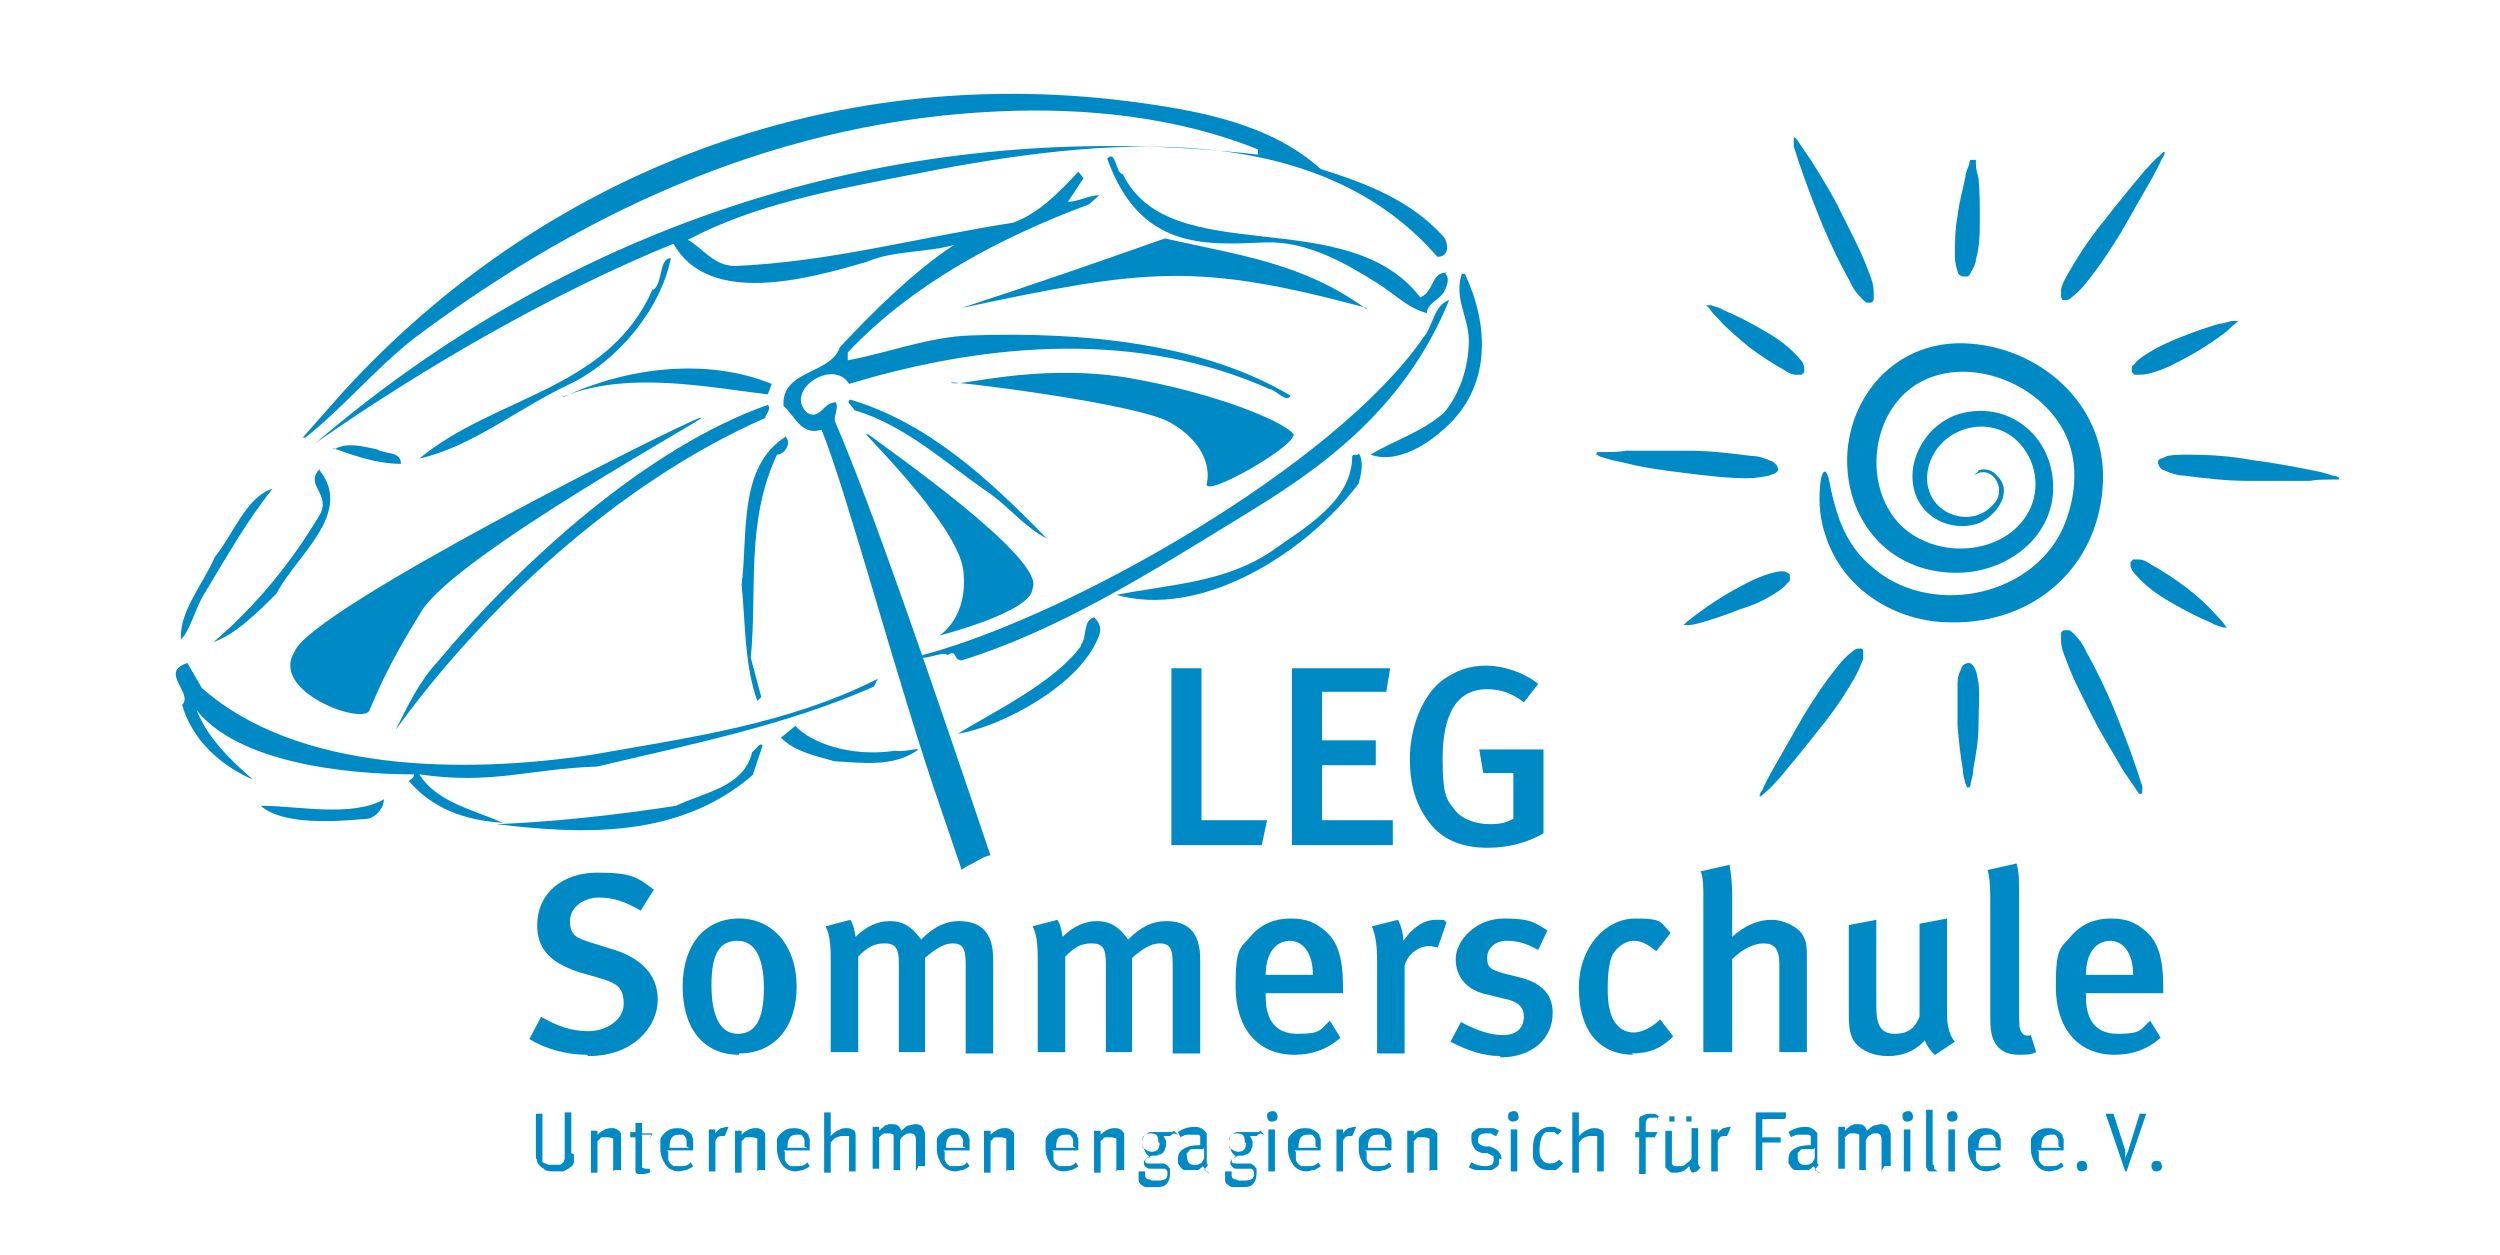 <?xml version="1.0" encoding="UTF-8"?>
<svg xmlns="http://www.w3.org/2000/svg" version="1.1" viewBox="0 0 190.8 95.8">
  <defs>
    <style>
      .cls-1 {
        fill-rule: evenodd;
      }

      .cls-1, .cls-2 {
        fill: #008ac5;
      }
    </style>
  </defs>
  <!-- Generator: Adobe Illustrator 28.7.10, SVG Export Plug-In . SVG Version: 1.2.0 Build 236)  -->
  <g>
    <g id="Ebene_1">
      <g>
        <g>
          <path class="cls-2" d="M44.8,80.5c-1.5,0-3.1-.4-4.4-1.2l.9-1.7c1.2.7,2.3,1.1,3.6,1.1s2.7-.8,2.7-2.1-.6-1.6-2-2l-1.4-.4c-1.2-.4-2.1-.9-2.6-1.6-.4-.5-.6-1.2-.6-2,0-2.4,1.9-4,4.6-4s3.1.4,4.3,1.3l-1,1.6c-1.2-.7-2.1-1-3.2-1s-2.2.7-2.2,1.8.5,1.3,1.8,1.7l1.6.5c1.9.6,3.3,1.8,3.3,3.8s-1.8,4.3-5.3,4.3Z"/>
          <path class="cls-2" d="M56.4,80.5c-2.7,0-4.3-2-4.3-5.2s1.7-5.2,4.3-5.2,4.4,2.1,4.4,5.2-1.7,5.1-4.4,5.1ZM56.3,71.8c-1.4,0-2,1-2,3.4s.7,3.7,2,3.7,2-1,2-3.5-.8-3.6-2-3.6Z"/>
          <path class="cls-2" d="M73.7,80.3v-6.8c0-1.2-.3-1.5-1-1.5s-1.4.5-2.1,1.1v7.2h-2v-6.8c0-1.2-.3-1.5-1.1-1.5s-1.3.3-2,1v7.3h-2.1v-7.1c0-1.2-.1-2-.4-2.5l1.9-.5c.2.3.3.7.4,1.3.8-.8,1.7-1.2,2.6-1.2s1.6.3,2.4,1.4c1-1,1.9-1.4,2.9-1.4,1.6,0,2.6.8,2.6,2.9v7.2h-2.1Z"/>
          <path class="cls-2" d="M89.5,80.3v-6.8c0-1.2-.3-1.5-1-1.5s-1.4.5-2.1,1.1v7.2h-2v-6.8c0-1.2-.3-1.5-1.1-1.5s-1.3.3-2,1v7.3h-2.1v-7.1c0-1.2-.1-2-.4-2.5l1.9-.5c.2.3.3.7.4,1.3.8-.8,1.7-1.2,2.6-1.2s1.6.3,2.4,1.4c1-1,1.9-1.4,2.9-1.4,1.6,0,2.6.8,2.6,2.9v7.2h-2.1Z"/>
          <path class="cls-2" d="M96.6,75.9v.2c0,1.4.5,2.8,2.4,2.8s1.7-.3,2.5-1l.8,1.3c-1,.9-2.2,1.3-3.5,1.3-2.8,0-4.5-2-4.5-5.2s.4-2.9,1.2-3.9c.8-.9,1.8-1.3,3-1.3s1.9.3,2.7,1c.9.8,1.3,2,1.3,4.3v.4h-5.9ZM98.5,71.8c-1.2,0-1.9,1-1.9,2.6h3.6c0-1.6-.7-2.6-1.8-2.6Z"/>
          <path class="cls-2" d="M109.7,72.3c-.2,0-.4-.1-.6-.1-.9,0-1.7.7-1.9,1.5v6.7h-2.1v-7c0-1.2-.1-2-.4-2.7l2-.5c.2.4.4,1,.4,1.6.8-1.1,1.6-1.6,2.5-1.6s.5,0,.8.2l-.7,2Z"/>
          <path class="cls-2" d="M114.5,80.6c-1.2,0-2.5-.4-3.8-1.1l.8-1.5c.9.5,2.1,1,3.2,1s1.6-.6,1.6-1.4-.5-1.2-1.6-1.4l-1.2-.3c-1.5-.3-2.4-1.3-2.4-2.7s1.5-3.1,3.7-3.1,2.4.4,3.3.9l-.7,1.5c-.9-.5-1.6-.7-2.4-.7s-1.5.5-1.5,1.3.3.9,1.3,1.2l1.2.3c2,.5,2.5,1.6,2.5,2.7,0,2-1.6,3.4-4,3.4Z"/>
          <path class="cls-2" d="M124.7,80.5c-2.7,0-4.2-1.9-4.2-5.1s2.1-5.3,4.3-5.3,1.9.3,2.7,1.1l-1.1,1.4c-.6-.5-1.1-.8-1.7-.8s-1.2.4-1.6,1c-.3.6-.4,1.5-.4,2.7s.2,2.2.7,2.7c.3.4.8.6,1.3.6s1.3-.3,2-1l1,1.3c-.9.9-1.8,1.3-3.2,1.3Z"/>
          <path class="cls-2" d="M135.8,80.3v-6.7c0-1.2-.4-1.6-1.2-1.6s-1.7.5-2.4,1.2v7.1h-2.2v-11.7c0-.9,0-1.6-.2-2.1l2.2-.5c.1.6.2,1.4.2,2.3v2.1c0,.5,0,1,0,1.1,1-.9,2-1.3,3-1.3s2.1.6,2.4,1.2c.3.5.3.9.3,1.9v7h-2.1Z"/>
          <path class="cls-2" d="M147.8,80.6c-.4-.3-.7-.7-.9-1.2-.7.8-1.7,1.2-2.8,1.2s-2-.4-2.5-1c-.4-.5-.5-1.1-.5-2.3v-6.7l2.1-.4v6.6c0,1.2.2,2.1,1.4,2.1s1.6-.6,1.9-1.3v-7.1l2.1-.4v7.4c0,1.3.5,1.9.6,2l-1.5,1Z"/>
          <path class="cls-2" d="M154.1,80.5c-2.2,0-2.2-1.9-2.2-2.8v-8.4c0-1.3,0-2.1-.2-2.9l2.2-.5c.2.6.2,1.4.2,2.7v8.4c0,1.3,0,1.5.2,1.8.1.2.4.3.7.2l.4,1.3c-.4.2-.8.2-1.3.2Z"/>
          <path class="cls-2" d="M159.2,75.9v.2c0,1.4.5,2.8,2.4,2.8s1.7-.3,2.5-1l.8,1.3c-1,.9-2.2,1.3-3.5,1.3-2.8,0-4.5-2-4.5-5.2s.4-2.9,1.2-3.9c.8-.9,1.8-1.3,3-1.3s1.9.3,2.7,1c.9.8,1.3,2,1.3,4.3v.4h-5.9ZM161.1,71.8c-1.2,0-1.9,1-1.9,2.6h3.6c0-1.6-.7-2.6-1.8-2.6Z"/>
        </g>
        <g>
          <path class="cls-2" d="M43.8,88.1c0,.3,0,.5,0,.6,0,.1-.1.3-.3.4-.1.1-.3.2-.5.3-.2,0-.4,0-.7,0s-.6,0-.8-.2c-.2-.1-.4-.3-.5-.5,0-.1,0-.2-.1-.3,0-.1,0-.2,0-.3v-3.1h.5v3c0,.1,0,.2,0,.3,0,.1,0,.2,0,.3,0,0,0,0,0,.1,0,0,0,0,.2.1,0,0,.2,0,.2.1,0,0,.2,0,.4,0s.3,0,.5,0c.1,0,.2-.1.3-.2,0,0,.1-.2.1-.3,0-.1,0-.2,0-.4v-3.1h.5v3.1Z"/>
          <path class="cls-2" d="M46.8,89.4v-2.2c0,0,0-.2,0-.2,0,0,0-.1,0-.1,0,0,0,0,0,0,0,0,0,0,0,0,0,0-.2-.1-.4-.1s-.1,0-.2,0c0,0-.2,0-.2,0,0,0-.2,0-.2.1,0,0-.1.1-.2.2v2.4h-.5v-2.5c0-.2,0-.4,0-.5,0-.1,0-.2,0-.2h.5c0-.1,0,0,0,0,0,0,0,.2,0,.3.3-.3.7-.5,1-.5s.3,0,.5.1.2.2.3.3c0,.1,0,.2,0,.4v2.4h-.5Z"/>
          <path class="cls-2" d="M49.7,86.6h-.7v2.1c0,.2,0,.3,0,.4,0,0,.2.1.3.1s.1,0,.2,0c0,0,0,0,.1,0v.3c0,0-.3.1-.5.1s-.2,0-.2,0c0,0-.1,0-.2,0-.1,0-.2-.1-.2-.2,0-.1,0-.2,0-.4v-2.2h-.4v-.4h.4c0,0,0-.1,0-.2,0,0,0-.2,0-.2,0,0,0-.1,0-.2,0,0,0-.1,0-.1h.5c0,0,0,0,0,0,0,0,0,.1,0,.2,0,0,0,.2,0,.3,0,0,0,.2,0,.3h.8l-.2.4Z"/>
          <path class="cls-2" d="M51,87.9h0c0,.2,0,.4,0,.5,0,.1,0,.2.1.3,0,.1.2.2.3.3.1,0,.3,0,.5,0,.3,0,.6,0,.8-.3l.2.3c-.1.1-.3.2-.5.3-.2,0-.4.1-.6.1-.4,0-.8-.2-1-.5-.2-.3-.4-.7-.4-1.2s0-.5,0-.7c0-.2.2-.4.3-.5.3-.3.6-.4,1-.4s.6.1.9.3c0,0,.1.1.2.2,0,0,0,.2.1.3,0,.1,0,.2,0,.4,0,.1,0,.3,0,.5h0c0,0-2,0-2,0ZM52.4,87.5c0-.2,0-.3,0-.4,0-.1,0-.2-.1-.3,0,0-.1-.2-.2-.2-.1,0-.2,0-.3,0-.5,0-.7.3-.7,1h1.5Z"/>
          <path class="cls-2" d="M55.3,86.7s0,0-.1,0c-.2,0-.4,0-.5.2,0,0-.1.1-.1.2,0,0,0,.2,0,.3v2h-.5v-2.5c0-.2,0-.4,0-.5,0-.1,0-.2,0-.2h.5c0-.1,0,0,0,0,0,.1,0,.2,0,.3.1-.2.3-.3.4-.4.2,0,.3-.1.5-.1s0,0,.1,0c0,0,0,0,0,0l-.2.5Z"/>
          <path class="cls-2" d="M57.8,89.4v-2.2c0,0,0-.2,0-.2,0,0,0-.1,0-.1,0,0,0,0,0,0,0,0,0,0,0,0,0,0-.2-.1-.4-.1s-.1,0-.2,0c0,0-.2,0-.2,0,0,0-.2,0-.2.1,0,0-.1.1-.2.2v2.4h-.5v-2.5c0-.2,0-.4,0-.5,0-.1,0-.2,0-.2h.5c0-.1,0,0,0,0,0,0,0,.2,0,.3.3-.3.7-.5,1-.5s.3,0,.5.1c.1,0,.2.2.3.3,0,.1,0,.2,0,.4v2.4h-.5Z"/>
          <path class="cls-2" d="M59.9,87.9h0c0,.2,0,.4,0,.5,0,.1,0,.2.1.3,0,.1.2.2.3.3.1,0,.3,0,.5,0,.3,0,.6,0,.8-.3l.2.3c-.1.1-.3.2-.5.3-.2,0-.4.1-.6.1-.4,0-.8-.2-1-.5-.2-.3-.4-.7-.4-1.2s0-.5,0-.7c0-.2.2-.4.3-.5.3-.3.6-.4,1-.4s.6.1.9.3c0,0,.1.1.2.2,0,0,0,.2.1.3,0,.1,0,.2,0,.4,0,.1,0,.3,0,.5h0c0,0-2,0-2,0ZM61.4,87.5c0-.2,0-.3,0-.4,0-.1,0-.2-.1-.3,0,0-.1-.2-.2-.2-.1,0-.2,0-.3,0-.5,0-.7.3-.7,1h1.5Z"/>
          <path class="cls-2" d="M64.8,89.4v-2.2c0-.1,0-.2,0-.3,0,0,0-.1,0-.2,0,0,0,0-.2,0,0,0-.1,0-.2,0-.2,0-.3,0-.5.1-.2,0-.3.2-.5.4v2.3h-.5v-3.9c0-.2,0-.3,0-.5,0-.1,0-.2,0-.2h.5c0,0,0,0,0,.1,0,.1,0,.3,0,.5v.7c0,0,0,.2,0,.3,0,0,0,.1,0,.2.1-.1.3-.3.5-.4.2-.1.4-.2.6-.2s.4,0,.5.1c.2,0,.3.2.3.4,0,0,0,.1,0,.2,0,0,0,.2,0,.3v2.3h-.5Z"/>
          <path class="cls-2" d="M69.9,89.4v-2.4c0-.3-.1-.5-.4-.5s-.3,0-.4.1c-.1,0-.3.2-.4.4v2.3h-.5v-2.3c0,0,0-.2,0-.2,0,0,0-.1,0-.2,0,0-.2-.1-.3-.1s-.2,0-.4,0c-.1,0-.3.2-.4.3v2.4h-.5v-2.5c0-.2,0-.4,0-.5,0-.1,0-.2,0-.2h.5c0,0,0,0,0,0,0,0,0,.2,0,.3,0,0,.1-.1.2-.2,0,0,.2-.1.2-.2,0,0,.2,0,.3-.1,0,0,.2,0,.3,0,.2,0,.3,0,.4.1.1,0,.2.2.3.4.2-.2.3-.3.5-.4.2,0,.4-.1.5-.1.2,0,.4,0,.6.2.1.2.2.4.2.6v2.4h-.5Z"/>
          <path class="cls-2" d="M72.1,87.9h0c0,.2,0,.4,0,.5,0,.1,0,.2.1.3,0,.1.2.2.3.3.1,0,.3,0,.5,0,.3,0,.6,0,.8-.3l.2.3c-.1.1-.3.2-.5.3-.2,0-.4.1-.6.1-.4,0-.8-.2-1-.5-.2-.3-.4-.7-.4-1.2s0-.5,0-.7c0-.2.2-.4.3-.5.3-.3.6-.4,1-.4s.6.1.9.3c0,0,.1.1.2.2,0,0,0,.2.1.3,0,.1,0,.2,0,.4,0,.1,0,.3,0,.5h0c0,0-2,0-2,0ZM73.5,87.5c0-.2,0-.3,0-.4,0-.1,0-.2-.1-.3,0,0-.1-.2-.2-.2-.1,0-.2,0-.3,0-.5,0-.7.3-.7,1h1.5Z"/>
          <path class="cls-2" d="M76.8,89.4v-2.2c0,0,0-.2,0-.2,0,0,0-.1,0-.1,0,0,0,0,0,0,0,0,0,0,0,0,0,0-.2-.1-.4-.1s-.1,0-.2,0c0,0-.2,0-.2,0,0,0-.2,0-.2.1,0,0-.1.1-.2.2v2.4h-.5v-2.5c0-.2,0-.4,0-.5,0-.1,0-.2,0-.2h.5c0-.1,0,0,0,0,0,0,0,.2,0,.3.3-.3.7-.5,1-.5s.3,0,.5.1.2.2.3.3c0,.1,0,.2,0,.4v2.4h-.5Z"/>
          <path class="cls-2" d="M80.4,87.9h0c0,.2,0,.4,0,.5,0,.1,0,.2.1.3,0,.1.2.2.3.3.1,0,.3,0,.5,0,.3,0,.6,0,.8-.3l.2.3c-.1.1-.3.2-.5.3-.2,0-.4.1-.6.1-.4,0-.8-.2-1-.5-.2-.3-.4-.7-.4-1.2s0-.5,0-.7c0-.2.2-.4.3-.5.3-.3.6-.4,1-.4s.6.1.9.3c0,0,.1.1.2.2,0,0,0,.2.1.3,0,.1,0,.2,0,.4,0,.1,0,.3,0,.5h0c0,0-2,0-2,0ZM81.9,87.5c0-.2,0-.3,0-.4,0-.1,0-.2-.1-.3,0,0-.1-.2-.2-.2-.1,0-.2,0-.3,0-.5,0-.7.3-.7,1h1.5Z"/>
          <path class="cls-2" d="M85.2,89.4v-2.2c0,0,0-.2,0-.2,0,0,0-.1,0-.1,0,0,0,0,0,0,0,0,0,0,0,0,0,0-.2-.1-.4-.1s-.1,0-.2,0c0,0-.2,0-.2,0,0,0-.2,0-.2.1,0,0-.1.1-.2.2v2.4h-.5v-2.5c0-.2,0-.4,0-.5,0-.1,0-.2,0-.2h.5c0-.1,0,0,0,0,0,0,0,.2,0,.3.3-.3.7-.5,1-.5s.3,0,.5.1c.1,0,.2.2.3.3,0,.1,0,.2,0,.4v2.4h-.5Z"/>
          <path class="cls-2" d="M89.6,86.5c0,0-.2.1-.3.2,0,0-.2,0-.3,0s-.2,0-.2,0c.1.2.2.3.2.5s0,.3-.1.5c0,.2-.2.3-.3.4,0,0-.2,0-.3.1-.1,0-.2,0-.3,0-.2,0-.4.1-.5.2,0,0-.1.1-.1.2,0,.1,0,.2.3.2h.5c.2,0,.3,0,.5,0,.1,0,.2,0,.3.1.1,0,.2.2.3.3,0,.1,0,.2,0,.4,0,.3-.1.6-.3.8-.2.2-.5.2-.9.2s-.5,0-.6,0c-.2,0-.3-.1-.4-.2-.1,0-.2-.2-.2-.3,0,0,0-.2,0-.3s0-.1,0-.2c0,0,0-.1,0-.2h.5s0,0,0,0c0,0,0,.1,0,.2,0,.2,0,.3.2.4,0,0,.2,0,.3.1.1,0,.2,0,.4,0,.2,0,.4,0,.6-.1.1,0,.2-.2.2-.4s0-.3-.2-.4c0,0-.1,0-.2,0-.1,0-.2,0-.4,0h-.1s0,0-.1,0c0,0,0,0-.1,0h-.1c-.2,0-.3,0-.4-.1-.1,0-.2-.2-.2-.3s0-.2.1-.3c0,0,.2-.2.5-.2-.2,0-.4-.2-.5-.4-.1-.2-.2-.4-.2-.6s0-.3,0-.4c0-.1.1-.2.2-.3.1,0,.2-.2.4-.2.1,0,.3,0,.5,0s.2,0,.3,0c0,0,.2,0,.2,0,0,0,.1,0,.2,0,0,0,.2,0,.2,0s.2,0,.2,0c0,0,.1,0,.2-.1l.3.3ZM88.4,87.2c0-.2,0-.4-.1-.5,0-.1-.2-.2-.5-.2-.4,0-.6.2-.6.7s0,.4.2.5c.1.1.3.2.5.2.4,0,.6-.2.6-.7Z"/>
          <path class="cls-2" d="M92.3,89.5c-.1,0-.2,0-.3-.2s-.1-.2-.2-.3c-.2.2-.3.3-.4.3-.1,0-.3,0-.5,0s-.4,0-.5,0c-.1,0-.2-.1-.3-.2,0,0-.1-.2-.2-.3,0-.1,0-.2,0-.3,0-.4.1-.6.4-.8.3-.2.7-.3,1.2-.3h0s0,0,.1,0v-.2c0-.1,0-.2,0-.3,0,0,0-.1,0-.2,0,0-.1-.1-.2-.1,0,0-.2,0-.2,0s-.2,0-.3,0c0,0-.2,0-.3,0,0,0-.2,0-.3.1,0,0-.1,0-.2.1l-.2-.4c.4-.3.9-.4,1.3-.4s.7.2.9.5c0,0,0,.2,0,.3,0,.1,0,.3,0,.4v1c0,.1,0,.2,0,.3,0,0,0,.2,0,.2,0,0,0,.1,0,.1,0,0,0,0,.1.1l-.3.4ZM91.8,87.7s0,0-.1,0c0,0,0,0-.1,0-.2,0-.4,0-.5,0-.1,0-.3,0-.3.1,0,0-.1.1-.2.2s0,.2,0,.3c0,.4.2.6.5.6s.3,0,.5-.1c.1,0,.2-.2.3-.4v-.8Z"/>
          <path class="cls-2" d="M96.2,86.5c0,0-.2.1-.3.2,0,0-.2,0-.3,0s-.2,0-.2,0c.1.2.2.3.2.5s0,.3-.1.5c0,.2-.2.3-.3.4,0,0-.2,0-.3.1-.1,0-.2,0-.3,0-.2,0-.4.1-.5.2,0,0-.1.1-.1.2,0,.1,0,.2.3.2h.5c.2,0,.3,0,.5,0s.2,0,.3.1c.1,0,.2.2.3.3,0,.1,0,.2,0,.4,0,.3-.1.6-.3.8-.2.2-.5.2-.9.2s-.5,0-.6,0c-.2,0-.3-.1-.4-.2-.1,0-.2-.2-.2-.3,0,0,0-.2,0-.3s0-.1,0-.2c0,0,0-.1,0-.2h.5s0,0,0,0c0,0,0,.1,0,.2,0,.2,0,.3.2.4,0,0,.2,0,.3.1.1,0,.2,0,.4,0,.2,0,.4,0,.6-.1.1,0,.2-.2.2-.4s0-.3-.2-.4c0,0-.1,0-.2,0-.1,0-.2,0-.4,0h-.1s0,0-.1,0c0,0,0,0-.1,0h-.1c-.2,0-.3,0-.4-.1s-.2-.2-.2-.3,0-.2.1-.3.2-.2.5-.2c-.2,0-.4-.2-.5-.4-.1-.2-.2-.4-.2-.6s0-.3,0-.4c0-.1.1-.2.2-.3.1,0,.2-.2.4-.2.1,0,.3,0,.5,0s.2,0,.3,0,.2,0,.2,0c0,0,.1,0,.2,0,0,0,.2,0,.2,0s.2,0,.2,0c0,0,.1,0,.2-.1l.3.3ZM95,87.2c0-.2,0-.4-.1-.5,0-.1-.2-.2-.5-.2-.4,0-.6.2-.6.7s0,.4.2.5c.1.1.3.2.5.2.4,0,.6-.2.6-.7Z"/>
          <path class="cls-2" d="M97.5,85.2c0,.1,0,.2-.1.3,0,0-.2.1-.3.1s-.2,0-.3-.1c0,0-.1-.2-.1-.3s0-.2.1-.3c0,0,.2-.1.3-.1s.2,0,.3.1c0,0,.1.2.1.3ZM96.8,89.4v-3.2h.5c0,0,0,3.2,0,3.2h-.5Z"/>
          <path class="cls-2" d="M98.9,87.9h0c0,.2,0,.4,0,.5,0,.1,0,.2.1.3,0,.1.2.2.3.3.1,0,.3,0,.5,0,.3,0,.6,0,.8-.3l.2.3c-.1.1-.3.2-.5.3-.2,0-.4.1-.6.1-.4,0-.8-.2-1-.5-.2-.3-.4-.7-.4-1.2s0-.5,0-.7c0-.2.2-.4.3-.5.3-.3.6-.4,1-.4s.6.1.9.3c0,0,.1.1.2.2,0,0,0,.2.1.3,0,.1,0,.2,0,.4,0,.1,0,.3,0,.5h0c0,0-2,0-2,0ZM100.4,87.5c0-.2,0-.3,0-.4,0-.1,0-.2-.1-.3,0,0-.1-.2-.2-.2-.1,0-.2,0-.3,0-.5,0-.7.3-.7,1h1.5Z"/>
          <path class="cls-2" d="M103.2,86.7s0,0-.1,0c-.2,0-.4,0-.5.2,0,0-.1.1-.1.2,0,0,0,.2,0,.3v2h-.5v-2.5c0-.2,0-.4,0-.5,0-.1,0-.2,0-.2h.5c0-.1,0,0,0,0,0,.1,0,.2,0,.3.1-.2.3-.3.4-.4.2,0,.3-.1.5-.1s0,0,.1,0c0,0,0,0,0,0l-.2.5Z"/>
          <path class="cls-2" d="M104.3,87.9h0c0,.2,0,.4,0,.5,0,.1,0,.2.1.3,0,.1.2.2.3.3.1,0,.3,0,.5,0,.3,0,.6,0,.8-.3l.2.3c-.1.1-.3.2-.5.3-.2,0-.4.1-.6.1-.4,0-.8-.2-1-.5-.2-.3-.4-.7-.4-1.2s0-.5,0-.7c0-.2.2-.4.3-.5.3-.3.6-.4,1-.4s.6.1.9.3c0,0,.1.1.2.2,0,0,0,.2.1.3,0,.1,0,.2,0,.4,0,.1,0,.3,0,.5h0c0,0-2,0-2,0ZM105.7,87.5c0-.2,0-.3,0-.4,0-.1,0-.2-.1-.3,0,0-.1-.2-.2-.2-.1,0-.2,0-.3,0-.5,0-.7.3-.7,1h1.5Z"/>
          <path class="cls-2" d="M109.1,89.4v-2.2c0,0,0-.2,0-.2,0,0,0-.1,0-.1,0,0,0,0,0,0,0,0,0,0,0,0,0,0-.2-.1-.4-.1s-.1,0-.2,0c0,0-.2,0-.2,0,0,0-.2,0-.2.1,0,0-.1.1-.2.2v2.4h-.5v-2.5c0-.2,0-.4,0-.5,0-.1,0-.2,0-.2h.5c0-.1,0,0,0,0,0,0,0,.2,0,.3.3-.3.7-.5,1-.5s.3,0,.5.1c.1,0,.2.2.3.3,0,.1,0,.2,0,.4v2.4h-.5Z"/>
          <path class="cls-2" d="M114.4,88.4c0,.2,0,.3,0,.4,0,.1-.1.2-.2.3-.1,0-.2.2-.4.2-.1,0-.3,0-.5,0s-.4,0-.6,0c-.2,0-.4-.1-.6-.2l.2-.4c.3.2.7.3,1,.3s.4,0,.5-.1c.1,0,.2-.2.2-.4s0-.3-.1-.3c0,0-.2-.1-.4-.2h-.4c-.3-.1-.5-.2-.6-.4-.1-.2-.2-.3-.2-.6s0-.3,0-.4c0-.1.1-.2.2-.3.1,0,.2-.2.4-.2.1,0,.3,0,.5,0s.3,0,.5,0c.2,0,.3.1.5.2l-.2.4c-.1,0-.3-.1-.4-.2-.1,0-.3,0-.4,0s-.3,0-.4.1c-.1,0-.2.2-.2.4s0,.2.1.3.2.1.4.2h.4c.6.2.9.5.9,1Z"/>
          <path class="cls-2" d="M115.9,85.2c0,.1,0,.2-.1.3,0,0-.2.1-.3.1s-.2,0-.3-.1-.1-.2-.1-.3,0-.2.1-.3c0,0,.2-.1.3-.1s.2,0,.3.1c0,0,.1.2.1.3ZM115.3,89.4v-3.2h.5c0,0,0,3.2,0,3.2h-.5Z"/>
          <path class="cls-2" d="M119.1,89c-.1.1-.3.3-.4.3-.1,0-.3,0-.5,0-.5,0-.8-.2-1-.5-.1-.2-.2-.3-.2-.5,0-.2,0-.4,0-.6,0-.3,0-.6.1-.8,0-.2.2-.4.3-.5.2-.2.5-.4.9-.4s.4,0,.5.1c.1,0,.3.1.4.2l-.3.3c-.1,0-.2-.2-.3-.2,0,0-.2,0-.3,0s-.2,0-.3,0c-.1,0-.2.2-.3.3-.1.2-.2.6-.2,1s0,.6.2.8c.1.2.3.3.6.3s.5-.1.7-.3l.3.3Z"/>
          <path class="cls-2" d="M121.9,89.4v-2.2c0-.1,0-.2,0-.3,0,0,0-.1,0-.2,0,0,0,0-.2,0,0,0-.1,0-.2,0-.2,0-.3,0-.5.1-.2,0-.3.2-.5.4v2.3h-.5v-3.9c0-.2,0-.3,0-.5,0-.1,0-.2,0-.2h.5c0,0,0,0,0,.1,0,.1,0,.3,0,.5v.7c0,0,0,.2,0,.3,0,0,0,.1,0,.2.1-.1.3-.3.5-.4.2-.1.4-.2.6-.2s.4,0,.5.1c.2,0,.3.2.3.4,0,0,0,.1,0,.2,0,0,0,.2,0,.3v2.3h-.5Z"/>
          <path class="cls-2" d="M126.5,85.3c0,0-.1,0-.2,0,0,0-.2,0-.3,0-.3,0-.4.2-.4.6v.5h.9l-.2.4h-.7v2.8h-.5v-2.8h-.3v-.4h.3v-.5c0-.1,0-.2,0-.3,0,0,0-.2,0-.2,0,0,0-.1.1-.2s0,0,.1,0c.1-.1.3-.2.6-.2s.5,0,.7.2l-.2.4Z"/>
          <path class="cls-2" d="M129.2,89.5c-.1,0-.2-.2-.2-.2,0,0,0-.2-.1-.3-.2.3-.6.5-1,.5s-.4,0-.5-.1-.2-.2-.3-.3c0,0,0-.1,0-.2,0,0,0-.2,0-.3v-2.3h.5c0,0,0,2.2,0,2.2,0,.1,0,.3,0,.3s0,.1.2.2c0,0,.1,0,.2,0,0,0,.1,0,.2,0,.2,0,.3,0,.5-.2.1-.1.3-.2.4-.4v-2.3h.5c0,0,0,2.2,0,2.2,0,.2,0,.4,0,.5,0,0,0,.2.2.3l-.3.3ZM127.8,85.4c0,0,0,.2,0,.2,0,0-.1,0-.2,0s-.2,0-.2,0c0,0,0-.1,0-.2s0-.2,0-.2c0,0,.1,0,.2,0s.2,0,.2,0c0,0,0,.1,0,.2ZM129.1,85.4c0,0,0,.2,0,.2,0,0-.1,0-.2,0s-.2,0-.2,0c0,0,0-.1,0-.2s0-.2,0-.2c0,0,.1,0,.2,0s.2,0,.2,0c0,0,0,.1,0,.2Z"/>
          <path class="cls-2" d="M131.8,86.7s0,0-.1,0c-.2,0-.4,0-.5.2s-.1.1-.1.2c0,0,0,.2,0,.3v2h-.5v-2.5c0-.2,0-.4,0-.5,0-.1,0-.2,0-.2h.5c0-.1,0,0,0,0,0,.1,0,.2,0,.3.1-.2.3-.3.4-.4.2,0,.3-.1.5-.1s0,0,.1,0c0,0,0,0,0,0l-.2.5Z"/>
          <path class="cls-2" d="M136.2,85.4h-1.7v1.4h1.4v.4h-1.4v2.1h-.5v-4.4h2.3v.4Z"/>
          <path class="cls-2" d="M138.9,89.5c-.1,0-.2,0-.3-.2s-.1-.2-.2-.3c-.2.2-.3.3-.4.3-.1,0-.3,0-.5,0s-.4,0-.5,0c-.1,0-.2-.1-.3-.2,0,0-.1-.2-.2-.3,0-.1,0-.2,0-.3,0-.4.1-.6.4-.8.3-.2.7-.3,1.2-.3h0s0,0,.1,0v-.2c0-.1,0-.2,0-.3,0,0,0-.1,0-.2,0,0-.1-.1-.2-.1,0,0-.2,0-.2,0s-.2,0-.3,0c0,0-.2,0-.3,0,0,0-.2,0-.3.1,0,0-.1,0-.2.1l-.2-.4c.4-.3.9-.4,1.3-.4s.7.2.9.5c0,0,0,.2,0,.3,0,.1,0,.3,0,.4v1c0,.1,0,.2,0,.3,0,0,0,.2,0,.2,0,0,0,.1,0,.1,0,0,0,0,.1.1l-.3.4ZM138.4,87.7s0,0-.1,0c0,0,0,0-.1,0-.2,0-.4,0-.5,0-.1,0-.3,0-.3.1,0,0-.1.1-.2.2,0,0,0,.2,0,.3,0,.4.2.6.5.6s.3,0,.5-.1c.1,0,.2-.2.3-.4v-.8Z"/>
          <path class="cls-2" d="M143.6,89.4v-2.4c0-.3-.1-.5-.4-.5s-.3,0-.4.1c-.1,0-.3.2-.4.4v2.3h-.5v-2.3c0,0,0-.2,0-.2,0,0,0-.1,0-.2,0,0-.2-.1-.3-.1s-.2,0-.4,0c-.1,0-.3.2-.4.3v2.4h-.5v-2.5c0-.2,0-.4,0-.5,0-.1,0-.2,0-.2h.5c0,0,0,0,0,0,0,0,0,.2,0,.3,0,0,.1-.1.2-.2,0,0,.2-.1.2-.2,0,0,.2,0,.3-.1,0,0,.2,0,.3,0,.2,0,.3,0,.4.1.1,0,.2.2.3.4.2-.2.3-.3.5-.4.2,0,.4-.1.5-.1.2,0,.4,0,.6.2.1.2.2.4.2.6v2.4h-.5Z"/>
          <path class="cls-2" d="M146,85.2c0,.1,0,.2-.1.3,0,0-.2.1-.3.1s-.2,0-.3-.1-.1-.2-.1-.3,0-.2.1-.3c0,0,.2-.1.3-.1s.2,0,.3.1c0,0,.1.2.1.3ZM145.3,89.4v-3.2h.5c0,0,0,3.2,0,3.2h-.5Z"/>
          <path class="cls-2" d="M147.9,89.4c0,0-.1,0-.2,0,0,0,0,0-.2,0-.2,0-.3,0-.4-.1,0,0,0-.1-.1-.2,0,0,0-.2,0-.3v-3.4c0-.2,0-.3,0-.5,0-.1,0-.2,0-.2h.5c0,0,0,0,0,.1,0,.1,0,.3,0,.5v3.3c0,.1,0,.2,0,.3,0,0,0,0,.1,0s0,0,0,0v.3Z"/>
          <path class="cls-2" d="M149.4,85.2c0,.1,0,.2-.1.3,0,0-.2.1-.3.1s-.2,0-.3-.1-.1-.2-.1-.3,0-.2.1-.3c0,0,.2-.1.3-.1s.2,0,.3.1c0,0,.1.2.1.3ZM148.7,89.4v-3.2h.5c0,0,0,3.2,0,3.2h-.5Z"/>
          <path class="cls-2" d="M150.8,87.9h0c0,.2,0,.4,0,.5,0,.1,0,.2.1.3,0,.1.2.2.3.3.1,0,.3,0,.5,0,.3,0,.6,0,.8-.3l.2.3c-.1.1-.3.2-.5.3-.2,0-.4.1-.6.1-.4,0-.8-.2-1-.5-.2-.3-.4-.7-.4-1.2s0-.5,0-.7c0-.2.2-.4.3-.5.3-.3.6-.4,1-.4s.6.1.9.3c0,0,.1.1.2.2,0,0,0,.2.1.3,0,.1,0,.2,0,.4,0,.1,0,.3,0,.5h0c0,0-2,0-2,0ZM152.3,87.5c0-.2,0-.3,0-.4,0-.1,0-.2-.1-.3,0,0-.1-.2-.2-.2-.1,0-.2,0-.3,0-.5,0-.7.3-.7,1h1.5Z"/>
          <path class="cls-2" d="M155.6,87.9h0c0,.2,0,.4,0,.5,0,.1,0,.2.1.3,0,.1.2.2.3.3.1,0,.3,0,.5,0,.3,0,.6,0,.8-.3l.2.3c-.1.1-.3.2-.5.3-.2,0-.4.1-.6.1-.4,0-.8-.2-1-.5-.2-.3-.4-.7-.4-1.2s0-.5,0-.7c0-.2.2-.4.3-.5.3-.3.6-.4,1-.4s.6.1.9.3c0,0,.1.1.2.2,0,0,0,.2.1.3,0,.1,0,.2,0,.4,0,.1,0,.3,0,.5h0c0,0-2,0-2,0ZM157.1,87.5c0-.2,0-.3,0-.4,0-.1,0-.2-.1-.3,0,0-.1-.2-.2-.2-.1,0-.2,0-.3,0-.5,0-.7.3-.7,1h1.5Z"/>
          <path class="cls-2" d="M159.3,89c0,.1,0,.2-.1.3,0,0-.2.1-.3.1s-.2,0-.3-.1c0,0-.1-.2-.1-.3s0-.2.1-.3.2-.1.3-.1.2,0,.3.1c0,0,.1.2.1.3Z"/>
          <path class="cls-2" d="M162.7,89.4h-.5l-1.5-4.4h.6l.9,2.8c0,0,0,.2,0,.3,0,.1,0,.2,0,.3,0,0,0,.2,0,.2,0,0,0,.1,0,.2,0,0,0-.2,0-.3,0-.2.1-.4.2-.6l.9-2.9h.5l-1.5,4.4Z"/>
          <path class="cls-2" d="M165,89c0,.1,0,.2-.1.3,0,0-.2.1-.3.1s-.2,0-.3-.1c0,0-.1-.2-.1-.3s0-.2.1-.3.2-.1.3-.1.2,0,.3.1c0,0,.1.2.1.3Z"/>
        </g>
        <g>
          <path class="cls-1" d="M23.3,33.4c2.8-2.2,5.3-5.2,8.2-7.5,13.8-10.4,28.7-16.7,44.7-17.4,6.6-.3,13.6.4,19.8,2.9v.4c-25.9-3-51.2,4.3-71.9,22,8.3-5.8,18.2-11.5,27.3-15.2,2.7,4.8,10.2,2.7,14.7,1.4,2.1-.9,4.5-.7,6.7-1.3-2.9,1.9-6,4.9-8.7,7.8-.7,2.1-4.5,1.7-4.3,4.5.8.6,1.3,2.3,2.9,1.8,1.9,4.6,5.9,19.7,9.1,28.9l1.6,4.7c.3-.3.5-.3,1-.6,0,0,1-.6,1.2-.5-4.5-13.3-9-26.5-11.9-33.2,0-.6.3-.9.1-1.4-1,0-1.2,1.4-2.2.8-1.8-1.7,2-4.2,3.2-2.2,10.9-3.3,22.3-4,32.1.4.4,0,1.3,1.1,1.6.5-6.7-4-15.8-4.9-24.4-4.6-3.2.1-6.2,1.3-9.4,1.9v-.6c5-5.3,11.7-8.8,18.4-11.3l.8-.7c-.8,0-1.6.5-2.4.5.4-.6.8-1.2,1.2-1.8l-.4-.5c-1.4,1.5-3,3.2-5,3.9-7.1,1.1-14,3-21.2,3.3-1.6,0-2.4-1.3-3.6-2,5.1-2.7,11.1-3.8,16.7-4.9,13-2.6,30.7-5.1,40.5,6.2,1,0,.8-1.1.5-1.5-2.5-2.8-5.9-4.1-9.4-5.2-3.9-3.5-9.4-4.5-14.9-5.2-22.6-2.8-44.4,5.4-59.8,22.3l-3,3.4Z"/>
          <path class="cls-1" d="M111.6,20.8c-.7,1.9.5,3.4.5,5.2,0,2-.7,4.1-1.9,5.5-1.7,1.5-3.8,2.1-5.6,3.2,1.6.6,3.7-.3,5.3-1.7,4.1-3.3,3.7-8.3,1.9-12.1h-.2Z"/>
          <path class="cls-1" d="M110.4,20.8c-1.2,0-.9,1.4-2,1.9-5.6-7.3-19.1-2-22.7-9.4-.6-.1-.5-1.9-1.2-1.2,2.5,7,7.5,6.6,12.1,6.4,3.2-.1,6.1,1.6,8.5,3.1,1.3.8,2.3,1.9,3.8,2.3,0-.7.9-1,1.3-1.6.2-.4.5-1.1.1-1.4h0Z"/>
          <path class="cls-1" d="M72.3,50c.8-.5.4.4,1.1.4,7.4-2.3,14.4-6.7,21.4-11,5.6-3.4,12.3-7.9,15.8-16.5-1.2.4-1.2,2-2,2.9-6.7,9.7-26.9,21.2-38.2,24.2-.3.6,1.7-.4,1.9,0h0Z"/>
          <path class="cls-1" d="M103.2,34.8c0,3.5-3.7,5.5-6.2,7.3-3.6,2.4-7.8,2.5-11.8,3.3,6.4,1.8,14.3-3,18.5-8.5.2-.8.4-1.7,0-2.3-.1.2-.2.1-.4.1h0Z"/>
          <path class="cls-1" d="M64.9,30.5c-.4.2.2.5.3.8,4,1.2,7,4.1,10.4,6.4,1.5,1.1,2.7,2.6,4.3,3.4-4.4-4.5-9-8.8-15-10.6h0Z"/>
          <path class="cls-1" d="M82.5,49.3c-2,2.8-7,5.2-9.4,6.7,3.2-.5,9.2-3.6,10.7-7.3.3-.6.2-1.1-.3-1.6-.9.3-.5,1.5-1,2.1h0Z"/>
          <path class="cls-1" d="M42.9,30.3c4.9-2,10.8-.8,15.7-.2h0l.3-.8h0c-4.9-2-11-1.3-15.9,1h0Z"/>
          <path class="cls-1" d="M49.8,22.1c-3.4,7.7-12,8.1-17.8,12.9,4-.9,7.5-3.8,11.3-5.6,3.7-1.7,7.1-5.7,7.9-9.7-.9,0-.6,1.8-1.3,2.4h0Z"/>
          <path class="cls-1" d="M58.6,30.9c-9.1,3.2-18.7,11.8-25.2,19.6-1.4,1.5-2.3,3.4-3.2,5.2,6.5-9,16.8-18.8,28.2-23.8,0-.3.6-.7.1-1.1h0Z"/>
          <path class="cls-1" d="M60,33.3c-3.7,2.3-2.9,7.5-3.4,11.3.3,3,.2,6.1,1.2,8.9h0l.3-.3-.8-3h0c.5-5.1-.4-10.4,2-15.5.6,0,1.2-1,.6-1.4h0Z"/>
          <path class="cls-1" d="M45.2,57.6c-9.9,1.5-22.6,1.3-29.8-5.1h0l-1.1-1.9h0c-2.2.7.5,2.3-.4,3.2.8,2.8,3.1,4.7,5.4,5.7-1.7-1.5-3.4-3.1-4.3-5.3,3.2,4,11.3,4.9,16.6,4.9,0,.3-.3.4-.4.5,1.8,2.1,4.2,3,7.2,3.2-2.3-1-5.1-1.6-6.4-3.7,5.6.8,8.2-.4,13.6-.6,7.1-1.7,14.3-3.1,21.1-6.1h0l.3-.6h0c-6.9,3.5-14.5,4.5-21.8,5.8h0Z"/>
          <path class="cls-1" d="M68.3,57.3c-3.4.5-6.4-.6-7.6-1.9h0l-1.1.9h0c1.1,1.1,2.7,1.4,4.1,1.8,2,.1,4.5.5,6.4-.9-.2-.1-1,.2-1.8.1h0Z"/>
          <path class="cls-1" d="M57.5,59l.7-2.1h0c-.2-.3-.5.3-.8.5-.6,2.7-3.8,3.1-5.8,4.1-4.6.7-9,1.2-13.7,1.4,6.6.8,14,1.1,19.6-3.8h0Z"/>
          <path class="cls-1" d="M25.4,34.2c1.7.6,3.4,1.2,5.2,1.2,0-1-1.2-.7-1.8-1.1-1-.2-2.3-.6-3.3,0h0Z"/>
          <path class="cls-1" d="M24.4,35.8c-1.2,1.2.9,1.9,0,3.5-2.1,3.5-4.7,6.8-8.1,9.7,1.7-.6,3.4-2.3,4.8-3.7,1.5-2.9,5.9-6.1,3.3-9.4h0Z"/>
          <path class="cls-1" d="M16.4,42.5c-.9,2.1-2.7,4.1-2.6,6.3.7-.6,1.1-2.4,1.8-3.5,1.7-2.8,3.2-5.5,5.2-8-2,.6-3,3.5-4.4,5.2h0Z"/>
          <path class="cls-1" d="M19.9,61.5c1.7,1.5,5.7,1.2,8,1,.7,0,1.4-.8,1.4-1.5-2.4,1.4-6.6.5-9.3.5h0Z"/>
          <path class="cls-1" d="M98.8,33.3c-.2-.9-5.8-3.3-12.9-4.5-7-1.1-12.9.8-13.3.4-.5-.2,14.5,1.6,16.8,3.1,2.4,1.4,3,3.3,2.7,4.6-.3,1.2,6.7-2.8,6.6-3.7h0Z"/>
          <path class="cls-1" d="M104.3,23.5c-13-3.5-16.8-3-30.9,0,5.2-1.7,10.4-3.5,15.5-5.3,5.8,1.3,10.6,1.9,15.4,5.4h0Z"/>
          <path class="cls-1" d="M66.2,33.2c-1.3-1.1,6.7,6.5,7.3,10.2.5,3.7-1.8,5.1-1.8,5.1,0,0,7.1-1.8,7.1-3.6,1.1-2.2-11.3-10.8-12.6-11.8h0Z"/>
          <path class="cls-1" d="M53.5,31.9c1.1-.4-18.6,10.4-21.3,14.7-2.8,4.5-3.5,6.5-4,7.6-.4,1.2-7.7-1.4-5.7-4.5,1.2-3.2,29.7-17.5,30.9-17.8h0Z"/>
        </g>
        <g>
          <path class="cls-1" d="M130.2,23.3s0,0,0,0h.1c.1,0,.2,0,.3,0,.3.1.7.2,1,.4,1,.4,1.9.9,2.8,1.4.9.5,1.8,1.1,2.5,1.8.2.2.5.5.7.8,0,.1.1.2.1.4s0,.2,0,.3c0,0-.1.1-.2.2-.1,0-.2,0-.4,0-.4,0-.7-.2-1-.4-.9-.5-1.8-1.1-2.6-1.7-.8-.7-1.6-1.3-2.3-2.1-.2-.2-.5-.5-.7-.8,0,0-.1-.2-.2-.2,0,0,0,0,0,0,0,0,0,0,0,0h0Z"/>
          <path class="cls-1" d="M128.6,47.6s0,0,0,0c0,0,0,0,0,0,0,0,.1-.1.2-.2.3-.2.5-.4.8-.6.8-.6,1.7-1.2,2.6-1.7.9-.5,1.8-1,2.8-1.3.3-.1.7-.2,1-.2.1,0,.2,0,.4.1,0,0,.2.1.2.2,0,.1,0,.2,0,.3,0,.1,0,.2-.2.3-.2.3-.5.5-.8.7-.9.6-1.8,1-2.8,1.3-1,.4-1.9.7-2.9,1-.4.1-.7.2-1,.2,0,0-.2,0-.3,0s0,0-.1,0c0,0,0,0,0,0h0Z"/>
          <path class="cls-1" d="M150.1,60.1s0,0,0,0c0,0,0,0,0,0,0,0,0-.2-.1-.3-.1-.4-.2-.7-.2-1.1-.2-1.1-.3-2.2-.4-3.3,0-1.1,0-2.2,0-3.3,0-.4.1-.7.3-1.1,0-.1.1-.2.2-.3.1,0,.2-.1.3-.1.1,0,.2,0,.3.1,0,0,.2.2.2.3.2.3.2.7.3,1.1.1,1.1,0,2.2,0,3.3,0,1.1-.2,2.2-.4,3.3,0,.4-.1.7-.2,1.1,0,.1,0,.2-.1.3,0,0,0,0,0,0,0,0,0,0,0,0h0Z"/>
          <path class="cls-1" d="M170.1,47.9h0s0,0-.1,0c-.1,0-.2,0-.3,0-.3-.1-.7-.2-1-.4-1-.4-1.9-.9-2.8-1.4-.9-.5-1.8-1.1-2.5-1.8-.2-.2-.5-.5-.7-.8,0-.1-.1-.2-.1-.3s0-.2,0-.3c0,0,.1-.1.2-.2.1,0,.2,0,.4,0,.4,0,.7.2,1,.4.9.5,1.8,1.1,2.6,1.7.8.6,1.6,1.3,2.3,2.1.2.2.5.5.7.8,0,0,.1.2.2.2,0,0,0,0,0,0s0,0,0,0h0Z"/>
          <path class="cls-1" d="M170.8,24.4h0c0,0,0,.1,0,.1,0,0-.1.1-.2.2-.3.2-.5.5-.8.7-.8.6-1.7,1.2-2.6,1.7-.9.5-1.8,1-2.8,1.3-.3.1-.7.2-1.1.2-.1,0-.2,0-.4,0,0,0-.1-.1-.2-.2,0-.1,0-.2,0-.3,0-.1,0-.2.2-.3.2-.3.5-.5.8-.7.9-.6,1.8-1,2.8-1.4,1-.4,1.9-.7,2.9-1,.4,0,.7-.2,1-.2.1,0,.2,0,.3,0s0,0,.1,0c0,0,0,0,0,0h0Z"/>
          <path class="cls-1" d="M150.8,12.2s0,0,0,0c0,0,0,0,0,0,0,0,0,.2,0,.3,0,.4.1.7.2,1.1.1,1,.1,2.1.1,3.1,0,1,0,2.1-.3,3.1,0,.3-.2.7-.4,1,0,.1-.1.2-.2.3-.1,0-.2,0-.3,0-.1,0-.2,0-.3-.1-.1,0-.2-.2-.2-.3-.1-.3-.2-.7-.2-1.1,0-1,0-2.1.2-3.1.1-1,.4-2,.6-3,0-.3.2-.7.3-1,0-.1,0-.2.1-.3,0,0,0,0,0,0,0,0,0,0,0,0h0Z"/>
          <path class="cls-1" d="M136.9,10.5s0,0,0,0c0,0,0,0,.1,0,.1.1.2.2.3.4.3.4.6.9.9,1.3.8,1.3,1.7,2.7,2.4,4.2.7,1.4,1.5,2.9,2,4.3.2.5.4,1,.4,1.6,0,.1,0,.3,0,.5,0,.1,0,.2-.2.3-.1,0-.2,0-.3,0-.1,0-.3-.2-.4-.3-.4-.4-.7-.8-.9-1.3-.8-1.4-1.5-2.9-2.1-4.3-.6-1.5-1.2-3-1.7-4.5-.2-.5-.3-1-.5-1.5,0-.1,0-.3,0-.4,0,0,0,0,0-.1,0,0,0,0,0,0h0Z"/>
          <path class="cls-1" d="M121.9,34.5s0,0,0,0c0,0,0,0,.1,0,.1,0,.3,0,.5,0,.5,0,1.1,0,1.6-.1,1.6,0,3.2,0,4.8,0,1.6,0,3.2.2,4.8.4.5,0,1.1.2,1.5.4.1,0,.3.2.4.3,0,0,.1.2.1.3,0,.1,0,.2-.2.3-.1.1-.3.1-.5.2-.5.1-1.1.2-1.6.2-1.6,0-3.2-.2-4.8-.4-1.6-.2-3.2-.4-4.7-.8-.5-.1-1-.2-1.6-.4-.1,0-.3-.1-.4-.2,0,0,0,0-.1,0,0,0,0,0,0,0h0Z"/>
          <path class="cls-1" d="M134.3,60.8s0,0,0,0c0,0,0,0,0-.1,0-.1.1-.3.2-.4.2-.5.5-1,.7-1.4.8-1.4,1.6-2.8,2.4-4.2.8-1.3,1.7-2.7,2.7-3.9.3-.4.7-.8,1.1-1.1.1-.1.3-.2.4-.2.1,0,.2,0,.3,0,.1,0,.1.2.1.3,0,.2,0,.3,0,.5-.2.5-.4,1-.7,1.5-.8,1.4-1.7,2.7-2.7,3.9-1,1.3-2,2.5-3,3.7-.4.4-.7.8-1.1,1.1-.1.1-.2.2-.4.3,0,0,0,0-.1,0,0,0,0,0,0,0h0Z"/>
          <path class="cls-1" d="M163.4,60.6s0,0,0,0c0,0,0,0-.1,0-.1-.1-.2-.2-.3-.4-.3-.4-.6-.9-.9-1.3-.8-1.4-1.7-2.8-2.4-4.2-.7-1.4-1.5-2.9-2-4.3-.2-.5-.4-1-.4-1.5,0-.2,0-.4,0-.5,0-.1,0-.2.2-.3.1,0,.2,0,.4,0,.1,0,.3.2.4.3.4.4.7.8.9,1.3.8,1.4,1.5,2.9,2.1,4.3.6,1.5,1.2,3,1.7,4.5.2.5.3,1,.5,1.5,0,.1,0,.3,0,.4,0,0,0,0,0,.1,0,0,0,0,0,0h0Z"/>
          <path class="cls-1" d="M178.5,36.6s0,0,0,0c0,0,0,0-.1,0-.1,0-.3,0-.5,0-.5,0-1.1,0-1.6.1-1.6,0-3.2,0-4.8,0-1.6,0-3.2-.2-4.8-.4-.5,0-1.1-.2-1.5-.4-.1,0-.3-.1-.4-.3,0,0-.1-.2-.1-.3,0-.1,0-.2.2-.3.1,0,.3-.1.5-.2.5-.1,1.1-.1,1.6-.1,1.6,0,3.2.1,4.8.4,1.6.2,3.2.5,4.7.8.5.1,1,.2,1.5.4.1,0,.3,0,.4.1,0,0,0,0,.1,0,0,0,0,0,0,0h0Z"/>
          <path class="cls-1" d="M165.2,11.6s0,0,0,0c0,0,0,0,0,.1,0,.1-.1.3-.2.4-.2.5-.5,1-.7,1.4-.8,1.4-1.6,2.8-2.4,4.2-.8,1.3-1.7,2.7-2.7,3.9-.3.4-.7.8-1.1,1.1-.1.1-.3.2-.4.2-.1,0-.2,0-.3,0,0,0-.1-.2-.1-.3,0-.2,0-.3,0-.5.1-.5.4-1,.7-1.5.8-1.4,1.7-2.7,2.7-3.9,1-1.3,2-2.5,3-3.7.4-.4.7-.8,1.1-1.1.1-.1.2-.2.3-.3,0,0,0,0,.1,0,0,0,0,0,0,0h0Z"/>
          <path class="cls-1" d="M150.6,36.3c0,0,.4-.3.4-.4.5-.2,1.1,0,1.4.4,1.3,1.2,0,3-1.3,3.6-1.8.7-4-.1-4.8-1.9-1.1-2.5.6-5.6,3.2-6.4,3.8-1.1,7.2,1.7,7.2,5.6,0,3.7-3.3,6.3-6.9,6.5-3.8.2-7-1.8-8.3-5.4-2-5.8,1.9-12.3,8.4-12.1,5.7.2,10.8,4.6,10.6,10.5-.2,6.4-5.1,10.9-11.6,10.8-4.2,0-8.3-2.5-9.6-6.7-.4-1.2-.5-2.4-.4-3.6,0-.1.1-1.3.4-1.2.2,0,.4,1.1.4,1.2.5,2.3,1.2,4.4,3.1,6,4.3,3.9,12.1,2.5,14.6-2.8,1-2.2,1.3-4.9.3-7.1-1.7-3.8-6.8-6-10.6-4.4-5,2.1-5.3,10.3-.2,12.4,2.7,1.2,6.4.5,7.9-2.2,1-1.8.6-4.1-.9-5.5-2.4-2.2-6.4-.7-6.8,2.5-.2,1.6.8,3,2.4,3.3,1.1.2,2.1-.2,2.8-1.1.8-1.1-.3-2.8-1.5-2.1,0,0-.1,0-.1,0h0Z"/>
        </g>
        <g>
          <path class="cls-2" d="M96.3,64.5h-6.9v-13.5h2.3v11.6h5l-.4,1.9Z"/>
          <path class="cls-2" d="M98.6,64.5v-13.5h7.5l-.3,1.8h-4.9v3.7h4.1v1.9h-4.1v4.2h5.4v1.9h-7.7Z"/>
          <path class="cls-2" d="M113.5,64.7c-1.9,0-3.4-.6-4.4-1.9-1-1.3-1.5-2.8-1.5-4.9s.8-4.7,2.5-6c1-.7,2-1.1,3.3-1.1s2.9.5,4,1.4l-1.1,1.4c-.9-.7-1.8-1-2.8-1-2.5,0-3.4,2.2-3.4,5.3s.4,3.2,1,4c.5.6,1.5,1,2.6,1s1.3-.2,1.8-.4v-3.5h-2.3l-.3-1.8h4.9v6.4c-1.2.7-2.7,1.1-4.2,1.1Z"/>
        </g>
      </g>
    </g>
  </g>
</svg>